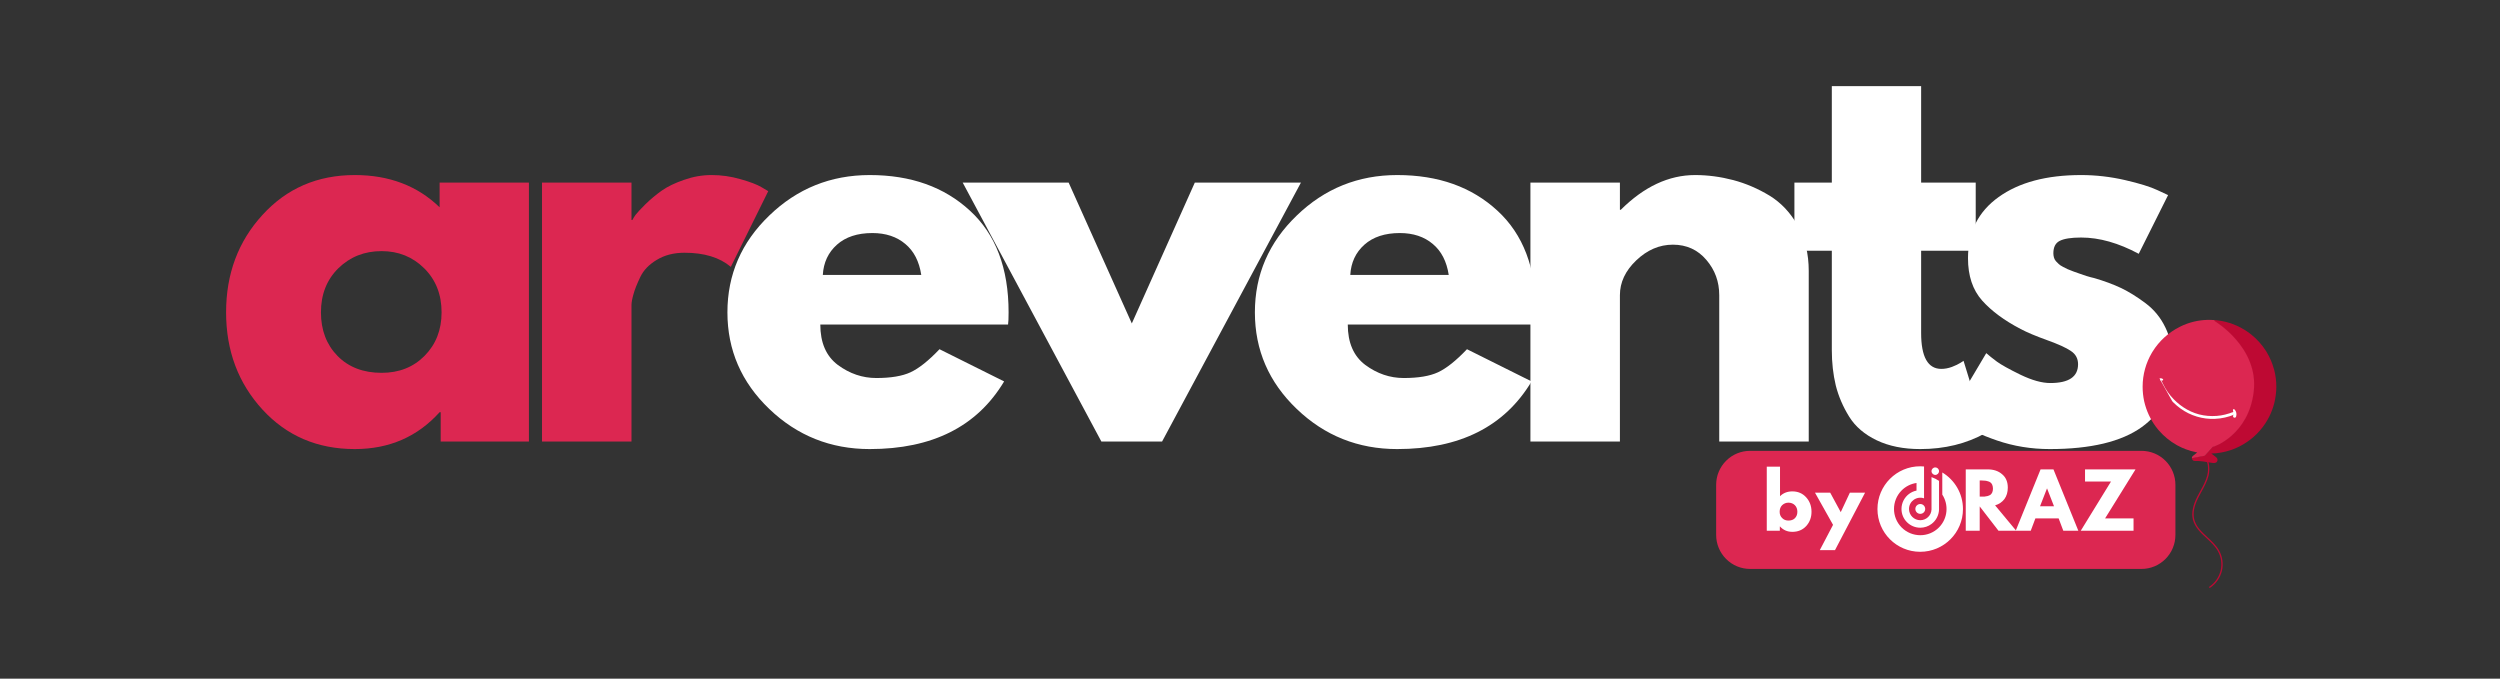 <svg xmlns="http://www.w3.org/2000/svg" xmlns:xlink="http://www.w3.org/1999/xlink" width="291" zoomAndPan="magnify" viewBox="0 0 218.25 59.25" height="79" preserveAspectRatio="xMidYMid meet" version="1.0"><rect x="0" y="0" width="218.25" height="59.25" fill="#333333" stroke="none"/><defs><g/><clipPath id="9651b43507"><path d="M 149.82 39.359 L 189.926 39.359 L 189.926 49.668 L 149.82 49.668 Z M 149.82 39.359 " clip-rule="nonzero"/></clipPath><clipPath id="bc98ee99fd"><path d="M 152.781 39.359 L 186.953 39.359 C 187.738 39.359 188.492 39.668 189.047 40.227 C 189.602 40.781 189.914 41.535 189.914 42.32 L 189.914 46.703 C 189.914 47.488 189.602 48.242 189.047 48.797 C 188.492 49.355 187.738 49.668 186.953 49.668 L 152.781 49.668 C 151.996 49.668 151.242 49.355 150.688 48.797 C 150.133 48.242 149.82 47.488 149.82 46.703 L 149.82 42.32 C 149.82 41.535 150.133 40.781 150.688 40.227 C 151.242 39.668 151.996 39.359 152.781 39.359 Z M 152.781 39.359 " clip-rule="nonzero"/></clipPath><clipPath id="d2013736d4"><path d="M 191 40 L 195 40 L 195 51.621 L 191 51.621 Z M 191 40 " clip-rule="nonzero"/></clipPath><clipPath id="fe2c935a48"><path d="M 191 27.922 L 198.898 27.922 L 198.898 41 L 191 41 Z M 191 27.922 " clip-rule="nonzero"/></clipPath><clipPath id="1959088cce"><path d="M 187.047 27.922 L 197 27.922 L 197 40 L 187.047 40 Z M 187.047 27.922 " clip-rule="nonzero"/></clipPath><clipPath id="ecd50a1cd6"><path d="M 188 33 L 196 33 L 196 37 L 188 37 Z M 188 33 " clip-rule="nonzero"/></clipPath><clipPath id="69bf114267"><path d="M 192.363 30.797 L 195.621 36.613 L 191.742 38.785 L 188.484 32.969 Z M 192.363 30.797 " clip-rule="nonzero"/></clipPath><clipPath id="ff11aa1a2a"><path d="M 192.363 30.797 L 195.621 36.613 L 191.742 38.785 L 188.484 32.969 Z M 192.363 30.797 " clip-rule="nonzero"/></clipPath><clipPath id="7f9fdd241e"><path d="M 194 35 L 196 35 L 196 37 L 194 37 Z M 194 35 " clip-rule="nonzero"/></clipPath><clipPath id="149fdb6a6a"><path d="M 192.363 30.797 L 195.621 36.613 L 191.742 38.785 L 188.484 32.969 Z M 192.363 30.797 " clip-rule="nonzero"/></clipPath><clipPath id="7fb4695c9c"><path d="M 192.363 30.797 L 195.621 36.613 L 191.742 38.785 L 188.484 32.969 Z M 192.363 30.797 " clip-rule="nonzero"/></clipPath><clipPath id="5d16d41308"><path d="M 188 33 L 189 33 L 189 34 L 188 34 Z M 188 33 " clip-rule="nonzero"/></clipPath><clipPath id="f1452aa4a0"><path d="M 192.363 30.797 L 195.621 36.613 L 191.742 38.785 L 188.484 32.969 Z M 192.363 30.797 " clip-rule="nonzero"/></clipPath><clipPath id="33f4c58128"><path d="M 192.363 30.797 L 195.621 36.613 L 191.742 38.785 L 188.484 32.969 Z M 192.363 30.797 " clip-rule="nonzero"/></clipPath><clipPath id="980ced83bc"><path d="M 163.902 40.707 L 171.309 40.707 L 171.309 48.113 L 163.902 48.113 Z M 163.902 40.707 " clip-rule="nonzero"/></clipPath></defs><g fill="#dc2751" fill-opacity="1"><g transform="translate(18.722, 38.548)"><g><path d="M 4.188 -2.797 C 2.07 -5.109 1.016 -7.938 1.016 -11.281 C 1.016 -14.633 2.07 -17.469 4.188 -19.781 C 6.301 -22.102 8.988 -23.266 12.25 -23.266 C 15.25 -23.266 17.719 -22.328 19.656 -20.453 L 19.656 -22.609 L 27.453 -22.609 L 27.453 0 L 19.75 0 L 19.75 -2.562 L 19.656 -2.562 C 17.719 -0.414 15.25 0.656 12.25 0.656 C 8.988 0.656 6.301 -0.492 4.188 -2.797 Z M 10.812 -15.125 C 9.801 -14.125 9.297 -12.844 9.297 -11.281 C 9.297 -9.727 9.781 -8.457 10.75 -7.469 C 11.719 -6.488 13 -6 14.594 -6 C 16.113 -6 17.363 -6.492 18.344 -7.484 C 19.332 -8.484 19.828 -9.75 19.828 -11.281 C 19.828 -12.844 19.32 -14.125 18.312 -15.125 C 17.301 -16.125 16.062 -16.625 14.594 -16.625 C 13.094 -16.625 11.832 -16.125 10.812 -15.125 Z M 10.812 -15.125 "/></g></g></g><g fill="#dc2751" fill-opacity="1"><g transform="translate(44.676, 38.548)"><g><path d="M 2.641 0 L 2.641 -22.609 L 10.453 -22.609 L 10.453 -19.344 L 10.531 -19.344 C 10.594 -19.469 10.688 -19.617 10.812 -19.797 C 10.945 -19.973 11.234 -20.281 11.672 -20.719 C 12.117 -21.156 12.594 -21.551 13.094 -21.906 C 13.594 -22.258 14.238 -22.57 15.031 -22.844 C 15.82 -23.125 16.629 -23.266 17.453 -23.266 C 18.305 -23.266 19.145 -23.145 19.969 -22.906 C 20.789 -22.676 21.395 -22.445 21.781 -22.219 L 22.391 -21.859 L 19.125 -15.25 C 18.156 -16.07 16.805 -16.484 15.078 -16.484 C 14.141 -16.484 13.332 -16.273 12.656 -15.859 C 11.977 -15.453 11.5 -14.953 11.219 -14.359 C 10.938 -13.773 10.738 -13.273 10.625 -12.859 C 10.508 -12.453 10.453 -12.133 10.453 -11.906 L 10.453 0 Z M 2.641 0 "/></g></g></g><g fill="#ffffff" fill-opacity="1"><g transform="translate(62.488, 38.548)"><g><path d="M 25.516 -10.219 L 9.125 -10.219 C 9.125 -8.633 9.633 -7.457 10.656 -6.688 C 11.688 -5.926 12.805 -5.547 14.016 -5.547 C 15.273 -5.547 16.27 -5.711 17 -6.047 C 17.738 -6.391 18.582 -7.062 19.531 -8.062 L 25.172 -5.25 C 22.816 -1.312 18.906 0.656 13.438 0.656 C 10.031 0.656 7.109 -0.508 4.672 -2.844 C 2.234 -5.176 1.016 -7.988 1.016 -11.281 C 1.016 -14.57 2.234 -17.391 4.672 -19.734 C 7.109 -22.086 10.031 -23.266 13.438 -23.266 C 17.031 -23.266 19.945 -22.227 22.188 -20.156 C 24.438 -18.094 25.562 -15.133 25.562 -11.281 C 25.562 -10.75 25.547 -10.395 25.516 -10.219 Z M 9.344 -14.547 L 17.938 -14.547 C 17.758 -15.723 17.297 -16.625 16.547 -17.25 C 15.797 -17.883 14.836 -18.203 13.672 -18.203 C 12.367 -18.203 11.336 -17.863 10.578 -17.188 C 9.816 -16.508 9.406 -15.629 9.344 -14.547 Z M 9.344 -14.547 "/></g></g></g><g fill="#ffffff" fill-opacity="1"><g transform="translate(84.917, 38.548)"><g><path d="M 8.375 -22.609 L 13.891 -10.312 L 19.391 -22.609 L 28.656 -22.609 L 16.531 0 L 11.234 0 L -0.875 -22.609 Z M 8.375 -22.609 "/></g></g></g><g fill="#ffffff" fill-opacity="1"><g transform="translate(108.536, 38.548)"><g><path d="M 25.516 -10.219 L 9.125 -10.219 C 9.125 -8.633 9.633 -7.457 10.656 -6.688 C 11.688 -5.926 12.805 -5.547 14.016 -5.547 C 15.273 -5.547 16.27 -5.711 17 -6.047 C 17.738 -6.391 18.582 -7.062 19.531 -8.062 L 25.172 -5.25 C 22.816 -1.312 18.906 0.656 13.438 0.656 C 10.031 0.656 7.109 -0.508 4.672 -2.844 C 2.234 -5.176 1.016 -7.988 1.016 -11.281 C 1.016 -14.57 2.234 -17.391 4.672 -19.734 C 7.109 -22.086 10.031 -23.266 13.438 -23.266 C 17.031 -23.266 19.945 -22.227 22.188 -20.156 C 24.438 -18.094 25.562 -15.133 25.562 -11.281 C 25.562 -10.75 25.547 -10.395 25.516 -10.219 Z M 9.344 -14.547 L 17.938 -14.547 C 17.758 -15.723 17.297 -16.625 16.547 -17.25 C 15.797 -17.883 14.836 -18.203 13.672 -18.203 C 12.367 -18.203 11.336 -17.863 10.578 -17.188 C 9.816 -16.508 9.406 -15.629 9.344 -14.547 Z M 9.344 -14.547 "/></g></g></g><g fill="#ffffff" fill-opacity="1"><g transform="translate(130.965, 38.548)"><g><path d="M 2.641 0 L 2.641 -22.609 L 10.453 -22.609 L 10.453 -20.234 L 10.531 -20.234 C 12.562 -22.254 14.723 -23.266 17.016 -23.266 C 18.129 -23.266 19.238 -23.117 20.344 -22.828 C 21.445 -22.535 22.504 -22.082 23.516 -21.469 C 24.523 -20.852 25.348 -19.977 25.984 -18.844 C 26.617 -17.707 26.938 -16.391 26.938 -14.891 L 26.938 0 L 19.125 0 L 19.125 -12.781 C 19.125 -13.957 18.75 -14.984 18 -15.859 C 17.25 -16.742 16.273 -17.188 15.078 -17.188 C 13.898 -17.188 12.832 -16.727 11.875 -15.812 C 10.926 -14.906 10.453 -13.895 10.453 -12.781 L 10.453 0 Z M 2.641 0 "/></g></g></g><g fill="#ffffff" fill-opacity="1"><g transform="translate(155.949, 38.548)"><g><path d="M 3.969 -22.609 L 3.969 -31.031 L 11.766 -31.031 L 11.766 -22.609 L 16.531 -22.609 L 16.531 -16.656 L 11.766 -16.656 L 11.766 -9.484 C 11.766 -7.391 12.352 -6.344 13.531 -6.344 C 13.82 -6.344 14.129 -6.398 14.453 -6.516 C 14.773 -6.641 15.023 -6.758 15.203 -6.875 L 15.469 -7.047 L 17.406 -0.75 C 15.727 0.188 13.82 0.656 11.688 0.656 C 10.219 0.656 8.953 0.398 7.891 -0.109 C 6.828 -0.617 6.023 -1.305 5.484 -2.172 C 4.941 -3.047 4.551 -3.957 4.312 -4.906 C 4.082 -5.863 3.969 -6.891 3.969 -7.984 L 3.969 -16.656 L 0.703 -16.656 L 0.703 -22.609 Z M 3.969 -22.609 "/></g></g></g><g fill="#ffffff" fill-opacity="1"><g transform="translate(169.212, 38.548)"><g><path d="M 12.469 -23.266 C 13.758 -23.266 15.035 -23.117 16.297 -22.828 C 17.566 -22.535 18.508 -22.242 19.125 -21.953 L 20.062 -21.516 L 17.5 -16.391 C 15.738 -17.336 14.062 -17.812 12.469 -17.812 C 11.594 -17.812 10.969 -17.711 10.594 -17.516 C 10.227 -17.328 10.047 -16.969 10.047 -16.438 C 10.047 -16.32 10.062 -16.203 10.094 -16.078 C 10.125 -15.961 10.18 -15.852 10.266 -15.75 C 10.359 -15.656 10.441 -15.57 10.516 -15.5 C 10.586 -15.426 10.711 -15.344 10.891 -15.25 C 11.066 -15.164 11.203 -15.098 11.297 -15.047 C 11.398 -15.004 11.57 -14.938 11.812 -14.844 C 12.051 -14.758 12.227 -14.695 12.344 -14.656 C 12.457 -14.613 12.656 -14.547 12.938 -14.453 C 13.219 -14.367 13.43 -14.312 13.578 -14.281 C 14.484 -14.02 15.273 -13.727 15.953 -13.406 C 16.629 -13.082 17.344 -12.641 18.094 -12.078 C 18.844 -11.516 19.422 -10.805 19.828 -9.953 C 20.242 -9.109 20.453 -8.141 20.453 -7.047 C 20.453 -1.91 16.879 0.656 9.734 0.656 C 8.117 0.656 6.582 0.406 5.125 -0.094 C 3.676 -0.594 2.629 -1.094 1.984 -1.594 L 1.016 -2.375 L 4.188 -7.719 C 4.426 -7.508 4.734 -7.266 5.109 -6.984 C 5.492 -6.703 6.188 -6.316 7.188 -5.828 C 8.188 -5.348 9.051 -5.109 9.781 -5.109 C 11.395 -5.109 12.203 -5.656 12.203 -6.75 C 12.203 -7.25 11.992 -7.633 11.578 -7.906 C 11.172 -8.188 10.473 -8.504 9.484 -8.859 C 8.504 -9.211 7.738 -9.535 7.188 -9.828 C 5.77 -10.566 4.648 -11.395 3.828 -12.312 C 3.004 -13.238 2.594 -14.469 2.594 -16 C 2.594 -18.289 3.484 -20.07 5.266 -21.344 C 7.047 -22.625 9.445 -23.266 12.469 -23.266 Z M 12.469 -23.266 "/></g></g></g><g fill="#545454" fill-opacity="1"><g transform="translate(186.751, 38.548)"><g/></g></g><g clip-path="url(#9651b43507)"><g clip-path="url(#bc98ee99fd)"><path fill="#dc2751" d="M 149.82 39.359 L 189.926 39.359 L 189.926 49.668 L 149.82 49.668 Z M 149.82 39.359 " fill-opacity="1" fill-rule="nonzero"/></g></g><g fill="#ffffff" fill-opacity="1"><g transform="translate(153.848, 46.336)"><g><path d="M 3.828 -2.922 C 4.141 -2.578 4.297 -2.156 4.297 -1.656 C 4.297 -1.164 4.141 -0.75 3.828 -0.406 C 3.516 -0.07 3.113 0.094 2.625 0.094 C 2.188 0.094 1.828 -0.062 1.547 -0.375 L 1.531 -0.375 L 1.531 0 L 0.391 0 L 0.391 -5.594 L 1.547 -5.594 L 1.547 -3.016 C 1.828 -3.297 2.188 -3.438 2.625 -3.438 C 3.113 -3.438 3.516 -3.266 3.828 -2.922 Z M 2.844 -1.094 C 2.988 -1.238 3.062 -1.426 3.062 -1.656 C 3.062 -1.895 2.988 -2.086 2.844 -2.234 C 2.695 -2.379 2.508 -2.453 2.281 -2.453 C 2.07 -2.453 1.891 -2.379 1.734 -2.234 C 1.586 -2.086 1.516 -1.895 1.516 -1.656 C 1.516 -1.438 1.586 -1.254 1.734 -1.109 C 1.879 -0.961 2.062 -0.891 2.281 -0.891 C 2.52 -0.891 2.707 -0.957 2.844 -1.094 Z M 2.844 -1.094 "/></g></g></g><g fill="#ffffff" fill-opacity="1"><g transform="translate(158.572, 46.336)"><g><path d="M 2.922 -3.328 L 4.25 -3.328 L 1.625 1.688 L 0.297 1.688 L 1.453 -0.516 L -0.125 -3.328 L 1.203 -3.328 L 2.125 -1.625 Z M 2.922 -3.328 "/></g></g></g><g fill="#ffffff" fill-opacity="1"><g transform="translate(162.978, 46.336)"><g/></g></g><g fill="#ffffff" fill-opacity="1"><g transform="translate(165.038, 46.336)"><g/></g></g><g fill="#ffffff" fill-opacity="1"><g transform="translate(167.098, 46.336)"><g/></g></g><g fill="#ffffff" fill-opacity="1"><g transform="translate(169.158, 46.336)"><g/></g></g><g fill="#ffffff" fill-opacity="1"><g transform="translate(171.219, 46.336)"><g><path d="M 0.391 -5.359 L 2.312 -5.359 C 2.82 -5.359 3.238 -5.219 3.562 -4.938 C 3.895 -4.664 4.062 -4.273 4.062 -3.766 C 4.062 -3.367 3.961 -3.035 3.766 -2.766 C 3.566 -2.504 3.297 -2.32 2.953 -2.219 L 4.797 0 L 3.25 0 L 1.609 -2.125 L 1.609 0 L 0.391 0 Z M 1.609 -2.984 L 1.75 -2.984 C 1.863 -2.984 1.957 -2.984 2.031 -2.984 C 2.113 -2.992 2.203 -3.008 2.297 -3.031 C 2.398 -3.062 2.484 -3.098 2.547 -3.141 C 2.609 -3.191 2.66 -3.258 2.703 -3.344 C 2.742 -3.438 2.766 -3.547 2.766 -3.672 C 2.766 -3.805 2.742 -3.922 2.703 -4.016 C 2.66 -4.109 2.609 -4.176 2.547 -4.219 C 2.484 -4.27 2.398 -4.305 2.297 -4.328 C 2.203 -4.359 2.113 -4.375 2.031 -4.375 C 1.957 -4.383 1.863 -4.391 1.75 -4.391 L 1.609 -4.391 Z M 1.609 -2.984 "/></g></g></g><g fill="#ffffff" fill-opacity="1"><g transform="translate(176.158, 46.336)"><g><path d="M 3.109 -5.359 L 5.281 0 L 3.969 0 L 3.562 -1.078 L 1.531 -1.078 L 1.125 0 L -0.188 0 L 1.984 -5.359 Z M 3.156 -2.141 L 2.547 -3.703 L 1.938 -2.141 Z M 3.156 -2.141 "/></g></g></g><g fill="#ffffff" fill-opacity="1"><g transform="translate(181.539, 46.336)"><g><path d="M 4.891 -5.359 L 2.234 -1.078 L 4.719 -1.078 L 4.719 0 L 0.109 0 L 2.75 -4.297 L 0.484 -4.297 L 0.484 -5.359 Z M 4.891 -5.359 "/></g></g></g><g clip-path="url(#d2013736d4)"><path fill="#be0933" d="M 193.977 49.824 C 193.832 50.43 193.457 50.969 192.941 51.312 C 192.93 51.32 192.918 51.32 192.91 51.32 C 192.891 51.32 192.871 51.312 192.859 51.297 C 192.844 51.27 192.852 51.23 192.879 51.215 C 193.367 50.891 193.727 50.371 193.863 49.797 C 193.996 49.223 193.906 48.602 193.609 48.09 C 193.371 47.668 192.992 47.316 192.629 46.98 C 192.125 46.516 191.609 46.035 191.441 45.363 C 191.301 44.801 191.426 44.141 191.824 43.355 C 191.906 43.191 191.996 43.031 192.086 42.867 C 192.32 42.438 192.566 41.996 192.688 41.52 C 192.781 41.164 192.805 40.707 192.664 40.305 C 192.707 40.312 192.75 40.32 192.793 40.328 C 192.918 40.738 192.895 41.195 192.801 41.551 C 192.672 42.039 192.43 42.488 192.188 42.926 C 192.102 43.086 192.012 43.246 191.93 43.41 C 191.543 44.172 191.422 44.801 191.555 45.336 C 191.715 45.973 192.195 46.422 192.707 46.895 C 193.078 47.238 193.461 47.594 193.711 48.031 C 194.02 48.57 194.117 49.223 193.977 49.824 Z M 193.977 49.824 " fill-opacity="1" fill-rule="nonzero"/></g><g clip-path="url(#fe2c935a48)"><path fill="#be0933" d="M 198.723 33.758 C 198.723 33.859 198.719 33.953 198.715 34.051 C 198.715 34.102 198.711 34.152 198.703 34.203 C 198.637 35.098 198.367 35.941 197.938 36.68 C 197.883 36.773 197.828 36.867 197.77 36.953 C 197.48 37.391 197.145 37.781 196.758 38.125 C 196.676 38.195 196.594 38.266 196.508 38.332 C 195.672 38.996 194.645 39.441 193.523 39.562 C 193.48 39.566 193.438 39.57 193.395 39.574 C 193.277 39.582 193.164 39.59 193.047 39.594 C 193.148 39.672 193.254 39.75 193.359 39.828 C 193.422 39.879 193.5 39.926 193.543 39.996 C 193.598 40.082 193.609 40.191 193.555 40.281 C 193.469 40.434 193.305 40.43 193.152 40.414 C 193.043 40.402 192.934 40.383 192.824 40.363 C 192.781 40.355 192.738 40.348 192.695 40.344 C 192.578 40.32 192.461 40.301 192.344 40.285 C 192.098 40.25 191.844 40.238 191.594 40.242 C 191.531 40.242 191.473 40.219 191.434 40.18 C 191.406 40.152 191.383 40.121 191.371 40.09 L 191.367 40.082 L 191.352 40.008 C 191.348 40 191.348 39.996 191.348 39.992 L 192.348 39.789 L 192.484 39.758 L 192.492 39.758 L 193.172 38.984 L 193.195 38.977 C 193.227 38.969 196.27 38.004 196.703 34.16 C 197.137 30.312 193.316 28.047 193.277 28.027 L 193.328 27.941 C 193.398 27.945 193.473 27.953 193.547 27.961 C 194.535 28.074 195.449 28.434 196.227 28.977 C 196.289 29.02 196.352 29.066 196.414 29.113 C 196.453 29.141 196.496 29.172 196.531 29.203 C 197.043 29.613 197.48 30.102 197.828 30.652 C 197.848 30.688 197.867 30.723 197.891 30.758 C 198.16 31.203 198.367 31.688 198.508 32.199 C 198.52 32.238 198.531 32.277 198.543 32.316 C 198.66 32.777 198.723 33.262 198.723 33.758 Z M 198.723 33.758 " fill-opacity="1" fill-rule="nonzero"/></g><g clip-path="url(#1959088cce)"><path fill="#dc2751" d="M 196.754 34.156 C 196.32 38 193.234 39.031 193.195 39.008 L 193.176 39.008 C 193.176 39.008 192.5 39.766 192.5 39.766 L 192.484 39.781 L 192.332 39.816 L 191.348 39.996 C 191.348 39.93 191.371 39.859 191.418 39.82 C 191.555 39.715 191.684 39.605 191.82 39.5 C 191.797 39.496 191.777 39.492 191.754 39.488 C 191.434 39.426 191.117 39.336 190.816 39.219 C 190.578 39.133 190.344 39.023 190.117 38.902 C 190.086 38.883 190.051 38.867 190.02 38.848 C 189.434 38.516 188.91 38.09 188.473 37.582 C 188.445 37.551 188.422 37.52 188.395 37.492 C 187.879 36.871 187.492 36.141 187.266 35.344 C 187.238 35.246 187.211 35.141 187.188 35.039 C 187.098 34.625 187.051 34.199 187.051 33.762 C 187.051 32.684 187.344 31.672 187.855 30.805 C 187.879 30.762 187.902 30.727 187.926 30.688 C 188.488 29.781 189.293 29.043 190.246 28.559 C 190.281 28.535 190.32 28.52 190.359 28.5 C 191.07 28.152 191.863 27.949 192.699 27.926 C 192.762 27.922 192.824 27.922 192.887 27.922 C 192.906 27.922 192.926 27.922 192.949 27.926 C 193.074 27.926 193.203 27.93 193.328 27.941 L 193.324 28.016 C 193.363 28.039 197.188 30.312 196.754 34.16 Z M 196.754 34.156 " fill-opacity="1" fill-rule="nonzero"/></g><g clip-path="url(#ecd50a1cd6)"><g clip-path="url(#69bf114267)"><g clip-path="url(#ff11aa1a2a)"><path fill="#ffffff" d="M 188.582 33.152 C 188.672 33.664 188.938 34.148 189.242 34.562 C 189.555 34.984 189.93 35.355 190.359 35.664 C 191.227 36.293 192.293 36.613 193.359 36.566 C 193.656 36.555 193.953 36.516 194.242 36.449 C 194.387 36.418 194.531 36.375 194.672 36.332 C 194.82 36.281 194.977 36.234 195.098 36.137 C 195.188 36.066 195.09 35.953 195 35.965 C 194.879 35.98 194.766 36.039 194.648 36.078 C 194.52 36.121 194.387 36.16 194.254 36.191 C 194.012 36.25 193.766 36.293 193.516 36.309 C 193 36.348 192.477 36.305 191.977 36.176 C 191.004 35.922 190.148 35.328 189.504 34.566 C 189.137 34.133 188.879 33.641 188.645 33.125 C 188.629 33.09 188.574 33.113 188.582 33.152 Z M 188.582 33.152 " fill-opacity="1" fill-rule="nonzero"/></g></g></g><g clip-path="url(#7f9fdd241e)"><g clip-path="url(#149fdb6a6a)"><g clip-path="url(#7fb4695c9c)"><path fill="#ffffff" d="M 194.938 35.777 C 194.941 35.785 194.934 35.832 194.941 35.855 C 194.953 35.906 194.969 35.949 194.977 36 C 194.992 36.105 194.984 36.203 194.953 36.301 C 194.898 36.465 195.156 36.539 195.211 36.371 C 195.281 36.152 195.238 35.93 195.086 35.754 C 195.066 35.734 195.027 35.723 195 35.73 C 195.004 35.73 195.004 35.727 195.004 35.727 C 194.973 35.711 194.926 35.738 194.938 35.777 Z M 194.938 35.777 " fill-opacity="1" fill-rule="nonzero"/></g></g></g><g clip-path="url(#5d16d41308)"><g clip-path="url(#f1452aa4a0)"><g clip-path="url(#33f4c58128)"><path fill="#ffffff" d="M 188.824 33.098 C 188.688 32.969 188.41 33.012 188.34 33.191 C 188.312 33.273 188.41 33.332 188.477 33.297 C 188.523 33.273 188.559 33.238 188.613 33.223 C 188.664 33.211 188.715 33.215 188.77 33.223 C 188.836 33.227 188.871 33.137 188.824 33.098 Z M 188.824 33.098 " fill-opacity="1" fill-rule="nonzero"/></g></g></g><g clip-path="url(#980ced83bc)"><path fill="#ffffff" d="M 167.969 41.5 L 167.969 40.723 C 167.855 40.715 167.746 40.707 167.633 40.707 C 165.574 40.707 163.902 42.379 163.902 44.441 C 163.902 46.504 165.57 48.172 167.633 48.172 C 169.695 48.172 171.367 46.504 171.367 44.441 C 171.367 43.086 170.645 41.898 169.562 41.246 L 169.562 43.18 C 170.137 44.062 170.043 45.258 169.277 46.039 C 168.379 46.953 166.902 46.953 166 46.035 C 165.129 45.145 165.129 43.719 166 42.828 C 166.352 42.469 166.812 42.234 167.312 42.164 L 167.312 42.828 C 167.07 42.875 166.848 42.98 166.656 43.121 C 166.258 43.422 166 43.898 166 44.434 C 166 45.348 166.746 46.07 167.641 46.07 C 167.996 46.07 168.34 45.953 168.621 45.742 C 169.004 45.457 169.258 45.004 169.277 44.492 L 169.277 41.98 C 169.074 41.844 168.855 41.734 168.621 41.652 L 168.621 44.48 C 168.598 45.008 168.16 45.414 167.641 45.414 C 167.105 45.414 166.656 44.984 166.656 44.434 C 166.656 43.746 167.336 43.285 167.969 43.504 Z M 167.641 44 C 167.879 44 168.07 44.195 168.07 44.43 C 168.07 44.668 167.879 44.859 167.641 44.859 C 167.402 44.859 167.211 44.668 167.211 44.43 C 167.211 44.191 167.406 44 167.641 44 Z M 168.949 40.805 C 168.77 40.805 168.621 40.953 168.621 41.133 C 168.621 41.312 168.77 41.461 168.949 41.461 C 169.129 41.461 169.277 41.312 169.277 41.133 C 169.277 40.949 169.129 40.805 168.949 40.805 Z M 168.949 40.805 " fill-opacity="1" fill-rule="evenodd"/></g></svg>